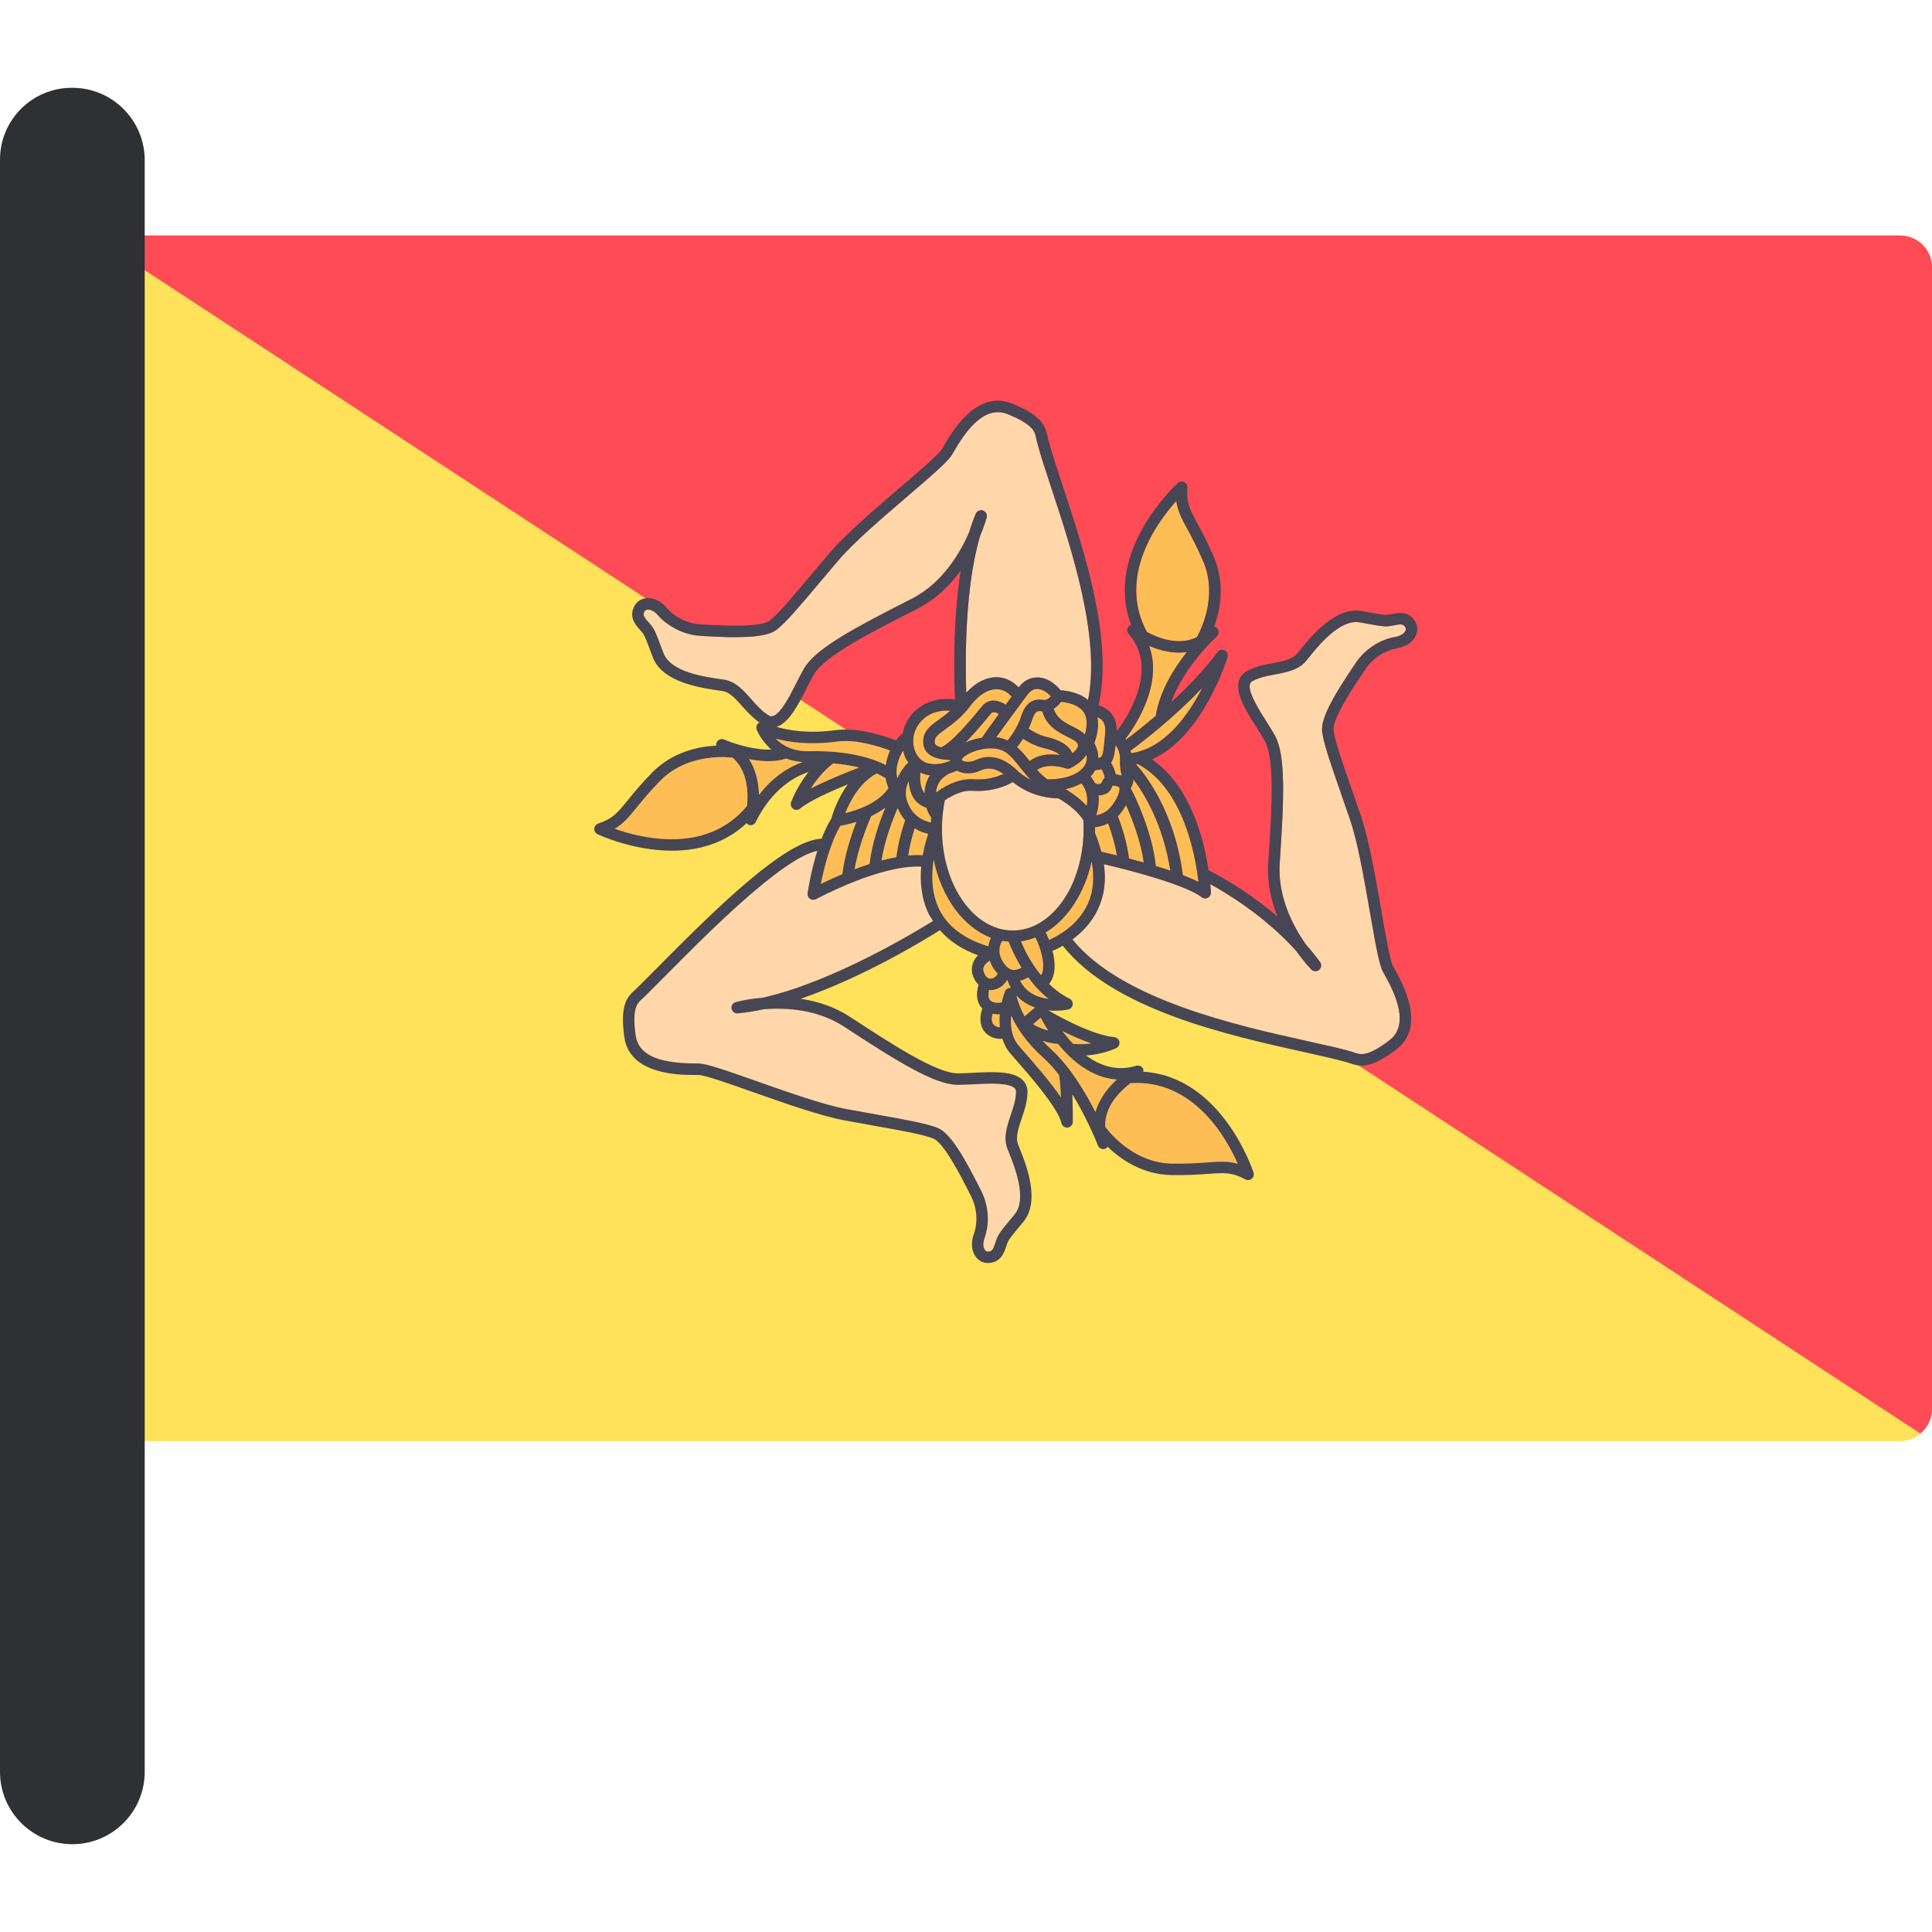<?xml version="1.0" encoding="iso-8859-1"?>
<!-- Uploaded to: SVG Repo, www.svgrepo.com, Generator: SVG Repo Mixer Tools -->
<svg height="800px" width="800px" version="1.1" id="Layer_1" xmlns="http://www.w3.org/2000/svg" xmlns:xlink="http://www.w3.org/1999/xlink" 
	 viewBox="0 0 512 512" xml:space="preserve">
<path style="fill:#FFE15A;" d="M503.537,381.91H32.807c-4.674,0-8.463-3.789-8.463-8.463V70.875c0-4.674,3.789-8.463,8.463-8.463
	h470.73c4.674,0,8.463,3.789,8.463,8.463v302.572C512,378.121,508.211,381.91,503.537,381.91z"/>
<path style="fill:#FF4B55;" d="M503.592,62.412H32.752c-2.045,0-3.848,0.819-5.306,2.032l481.452,315.434
	c1.853-1.542,3.102-3.777,3.102-6.376V70.82C512,66.176,508.235,62.412,503.592,62.412z"/>
<g>
	<path style="fill:#FFBE55;" d="M284.193,199.638c0.941-0.756,1.72-1.693,1.425-2.481c-0.245-0.654-1.46-1.26-2.746-1.902
		c-2.387-1.192-5.575-2.829-6.633-6.747c-0.126-0.013-0.243-0.001-0.373-0.025c-1.048-0.195-1.702,0.166-2.458,2.628
		c-0.139,0.45-0.435,1.17-0.826,1.994c0.785,0.52,2.746,1.729,4.655,2.162C281.018,196.127,283.347,197.589,284.193,199.638z"/>
	<path style="fill:#FFBE55;" d="M269.512,197.971c1.13,1.03,2.167,2.199,3.186,3.506c0.059,0.075,0.123,0.15,0.181,0.225
		c2.535-1.943,5.756-1.955,7.998-1.588c-0.651-0.675-1.917-1.336-4.318-1.883c-2.227-0.505-4.383-1.765-5.448-2.45
		C270.619,196.572,270.081,197.321,269.512,197.971z"/>
	<path style="fill:#FFBE55;" d="M282.356,209.124c1.187,0.687,3.572,2.231,5.638,4.461c0.305-1.714,0.214-3.99-1.396-5.994
		C285.221,208.351,283.749,208.834,282.356,209.124z"/>
	<path style="fill:#FFBE55;" d="M262.602,189.093l-0.398,0.483c-1.982,2.424-4.23,5.066-6.38,7.22
		c1.308-0.618,2.849-1.07,4.446-1.31c0.571-0.915,2.313-3.343,4.451-6.269C264.207,188.891,263.183,188.388,262.602,189.093z"/>
	<path style="fill:#FFBE55;" d="M254.831,201.377c0.01,0.016,0.145,0.182,0.524,0.325c0.658,0.254,1.879,0.341,3.15-0.245
		c3.706-1.724,7.446-0.781,11.123,2.778c0.011,0.011,0.006,0.027,0.017,0.038s0.026,0.007,0.037,0.018
		c0.021,0.021,1.259,1.263,3.49,2.4c-1.073-1.127-2.036-2.275-2.868-3.34c-1.333-1.704-2.487-3.175-3.859-4.049
		c-3.484-2.211-9.55-0.273-11.266,1.537C254.899,201.136,254.831,201.329,254.831,201.377z"/>
	<path style="fill:#FFBE55;" d="M283.638,203.576c0,0-0.008,0.001-0.012,0.003c-0.191,0.089-0.399,0.133-0.614,0.138
		c-0.01,0-0.019,0.006-0.029,0.006c-0.022,0-0.041-0.02-0.063-0.021c-0.156-0.006-0.313-0.017-0.468-0.074
		c-0.051-0.019-4.756-1.677-7.629,0.403c0.804,0.904,1.715,1.739,2.73,2.499c1.412,0.033,6.3-0.052,9.084-2.653
		c1.407-1.313,1.524-2.747,1.288-3.875C286.888,201.632,285.049,202.906,283.638,203.576z"/>
	<path style="fill:#FFBE55;" d="M240.732,202.03c-0.237-0.344-0.497-0.642-0.701-1.049c-0.334-0.67-0.511-1.381-0.69-2.088
		c-1.081,1.73-2.219,4.422-1.526,7.401C238.629,204.365,239.859,202.901,240.732,202.03z"/>
	<path style="fill:#FFBE55;" d="M267.008,196.229c1.369-1.43,3.055-4.606,3.489-6.015c0.416-1.359,1.684-5.492,5.91-4.728
		c0.941,0.175,1.639-0.424,2.065-0.951c-1.028-1.173-2.372-1.934-3.539-1.961c-0.872-0.084-1.872,0.472-2.647,1.514
		c-3.803,5.124-6.696,9.081-8.263,11.289C265.078,195.498,266.071,195.806,267.008,196.229z"/>
	<path style="fill:#FFBE55;" d="M257.191,187.008c-2.358,3.146-4.834,4.921-6.641,6.217c-2.381,1.708-2.97,2.286-2.828,3.61
		c0.03,0.27,0.145,0.468,0.384,0.658c0.316,0.251,0.772,0.431,1.291,0.564c0.032-0.015,0.052-0.043,0.085-0.056
		c2.844-1.157,8.506-8.076,10.368-10.35l0.402-0.492c1.973-2.387,4.75-1.431,6.27-0.396c0.524-0.712,1.053-1.428,1.581-2.143
		C265.36,181.308,260.82,182.171,257.191,187.008z"/>
	<path style="fill:#FFBE55;" d="M281.165,185.991c-0.449,0.647-1.093,1.321-1.914,1.826c0.756,2.511,2.868,3.662,4.979,4.715
		c1.253,0.624,2.432,1.247,3.283,2.129c0.713-2.55,0.62-4.579-0.366-5.99C285.701,186.605,282.624,186.1,281.165,185.991z"/>
	<path style="fill:#FFBE55;" d="M270.052,277.196l0.331,0.377c4.185,4.764,8.137,9.364,10.771,13.239
		c-0.079-2.092-0.222-4.26-0.474-5.765c-0.008-0.048-0.014-0.099-0.016-0.147c-1.343-1.736-2.79-3.352-4.315-4.719
		c-4.46-3.986-6.974-7.985-8.381-11.068C267.727,271.763,268.029,274.897,270.052,277.196z"/>
	<path style="fill:#FFBE55;" d="M267.911,261.82c-0.357-0.626-0.68-1.301-0.945-2.052c-0.002-0.006,0-0.013-0.003-0.019
		c-0.022-0.008-0.044-0.017-0.066-0.024c-0.911,1.58-2.581,2.668-4.366,2.671c0,0-0.006,0-0.008,0c-0.138,0-0.26-0.053-0.395-0.066
		c-0.233,1.026-0.308,2.187,0.342,2.808c0.731,0.706,2.217,0.696,2.994,0.497c0.378-1.608,0.796-2.747,0.847-2.879
		C266.57,262.115,267.218,261.742,267.911,261.82z"/>
	<path style="fill:#FFBE55;" d="M264.936,268.769c-0.161,0.011-0.309,0.037-0.477,0.037c-0.454,0-0.927-0.06-1.401-0.154
		c-0.279,1.05-0.377,2.234,0.321,2.948c0.436,0.445,1.075,0.618,1.597,0.651C264.861,271.05,264.833,269.867,264.936,268.769z"/>
	<path style="fill:#FFBE55;" d="M208.361,201.02l-0.007,0.004c-3.055,1.022-6.684,0.772-9.857,0.15
		c1.85,2.853,2.558,6.293,2.641,9.491c3.986-5.199,8.398-7.581,11.557-8.709C211.071,201.811,209.606,201.51,208.361,201.02z"/>
	<path style="fill:#FFBE55;" d="M280.393,276.655c-0.689-0.053-2.245-0.25-4.091-0.811c0.651,0.687,1.301,1.375,2.076,2.068
		c5.088,4.549,9.226,11.476,11.927,16.818c0.963-3.448,3.228-6.403,5.663-8.647C289.167,285.634,283.85,280.899,280.393,276.655z"/>
	<path style="fill:#FFBE55;" d="M245.986,220.984c-1.114-0.245-2.367-0.708-3.586-1.457c-0.815,2.592-1.385,4.992-1.697,7.183
		c1.686-0.156,2.961-0.141,3.827-0.07C244.946,224.316,245.522,222.325,245.986,220.984z"/>
	<path style="fill:#FFBE55;" d="M197.971,213.57c0.364-3.596,0.169-9.336-3.82-12.785c-0.013-0.002-0.024,0.003-0.037,0.001
		c-0.123-0.016-11.528-1.66-19.14,6.114c-2.863,2.924-4.725,5.215-6.219,7.054c-2.027,2.497-3.484,4.287-5.845,5.674
		C170.055,222.174,187.371,226.464,197.971,213.57z"/>
	<path style="fill:#FFBE55;" d="M303.927,167.485c3.185,1.712,8.566,3.724,13.272,1.361c0.006-0.012,0.006-0.024,0.013-0.036
		c0.059-0.099,5.938-10.014,1.668-20.023c-1.607-3.765-3.012-6.36-4.14-8.445c-1.53-2.826-2.63-4.859-3.01-7.573
		C306.651,138.406,296.062,152.762,303.927,167.485z"/>
	<path style="fill:#FFBE55;" d="M299.576,287.048c-2.867,2.199-6.915,6.27-6.695,11.536c0.01,0.014,0.025,0.02,0.035,0.034
		c0.066,0.095,6.689,9.526,17.569,9.744c4.103,0.084,7.04-0.131,9.405-0.305c3.207-0.238,5.508-0.4,8.134,0.361
		C324.974,301.476,316.227,285.944,299.576,287.048z"/>
	<path style="fill:#FFBE55;" d="M275.881,269.841c-0.029-0.059-0.004-0.125-0.024-0.186l-2.079,1.774
		c1.361,0.847,2.799,1.366,4.027,1.688C276.58,271.239,275.906,269.892,275.881,269.841z"/>
	<path style="fill:#FFBE55;" d="M267.304,249.551c-0.578-0.039-1.15-0.101-1.714-0.201c-0.437,0.706-1.392,2.711,0.02,5.243
		c0.525,0.944,1.411,2.124,2.644,2.413c0.736,0.167,1.579-0.079,2.473-0.559C268.904,253.498,267.806,250.898,267.304,249.551z"/>
	<path style="fill:#FFBE55;" d="M298.412,196.024c1.581-1.184,4.464-3.406,7.883-6.329c1.025-6.507,4.821-12.565,8.219-16.878
		c-3.456,0.479-6.998-0.368-9.984-1.644c3.996,10.696-4.656,22.547-6.278,24.635C298.303,195.883,298.362,195.948,298.412,196.024z"
		/>
	<path style="fill:#FFBE55;" d="M271.528,269.346l2.755-2.352c-1.791-0.618-3.507-1.626-4.91-3.16
		C269.582,264.804,270.162,266.798,271.528,269.346z"/>
	<path style="fill:#FFBE55;" d="M237.549,227.154c0.348-2.938,1.12-6.212,2.322-9.783c-0.77-0.877-1.446-1.944-1.983-3.219
		c-1.422,3.289-3.477,8.672-4.268,13.888C235.064,227.657,236.372,227.366,237.549,227.154z"/>
	<path style="fill:#FFBE55;" d="M290.832,190.079c0.347,1.976,0.122,4.249-0.829,6.879c0.571,1.017,1.054,2.431,1.056,3.968
		c1.205-0.257,1.294-0.986,1.667-4.967l0.159-1.645c0.15-1.51-0.121-2.663-0.808-3.42
		C291.719,190.502,291.278,190.263,290.832,190.079z"/>
	<path style="fill:#FFBE55;" d="M290.502,216.084c0.989-0.205,2.242-0.636,3.243-1.559c1.516-1.398,3.194-4.363,2.919-5.694
		c-0.034-0.166-0.075-0.273-0.365-0.377c-1.1-0.392-1.43-0.25-1.428-0.245c-0.068,0.052-0.193,0.329-0.266,0.492
		c-0.19,0.42-0.447,0.99-1.022,1.367c-0.877,0.572-1.706,0.724-2.47,0.727C291.334,212.919,290.914,214.848,290.502,216.084z"/>
	<path style="fill:#FFBE55;" d="M234.738,202.745c0.209-1.396,0.617-2.698,1.168-3.866c-2.768-1.035-9.024-3.055-14.134-2.352
		c-7.218,0.971-12.706,0.163-16.189-0.772c1.668,1.72,4.533,3.507,9.017,3.321C225.724,198.853,232.101,201.368,234.738,202.745z"/>
	<path style="fill:#FFBE55;" d="M220.774,202.31c-2.633,2.062-4.574,4.54-5.901,6.656c4.09-2.12,9.34-4.236,12.813-5.564
		C225.815,202.928,223.514,202.536,220.774,202.31z"/>
	<path style="fill:#FFBE55;" d="M295.679,205.206c0.471,0.056,0.982,0.158,1.573,0.363c-0.023-0.117-0.043-0.222-0.074-0.364
		c-0.185-0.858-0.425-2.042-0.365-3.765c-0.001-0.011-0.007-0.02-0.007-0.032c0-0.011,0.005-0.02,0.005-0.031
		c0.001-0.036-0.005-0.055-0.003-0.092c0.074-1.598-0.465-2.892-1.172-3.851c-0.208,2.056-0.477,3.61-1.208,4.702
		C294.864,202.824,295.375,203.889,295.679,205.206z"/>
	<path style="fill:#FFBE55;" d="M299.608,198.931c0.051,0.223,0.097,0.447,0.131,0.679c8.915-1.21,15.245-10.176,18.896-17.357
		C310.876,190.466,302.16,197.058,299.608,198.931z"/>
	<path style="fill:#FFBE55;" d="M262.525,259.351h0.002c0.761-0.003,1.538-0.575,1.869-1.334c-0.525-0.556-1.02-1.181-1.445-1.943
		c-0.285-0.51-0.472-0.999-0.641-1.482c-0.601,0.365-1.266,0.884-1.565,1.554c-0.224,0.495-0.214,1.014,0.027,1.632
		C261.054,258.495,261.586,259.351,262.525,259.351z"/>
	<path style="fill:#FFBE55;" d="M230.448,228.967c0.606-5.478,2.603-11.148,4.181-14.936c-0.987,0.752-2.219,1.522-3.741,2.251
		c-0.17,0.378-3.243,7.262-4.411,14.079C227.883,229.827,229.208,229.364,230.448,228.967z"/>
	<path style="fill:#FFBE55;" d="M284.35,276.609c1.775,0.186,3.42,0.103,4.85-0.099c-2.708-0.923-5.409-2.147-7.62-3.25
		C282.36,274.33,283.288,275.483,284.35,276.609z"/>
	<path style="fill:#FFBE55;" d="M262.597,248.517c-7.32-2.78-13.095-10.659-15.165-20.677c-0.609,3.889-0.647,8.704,1.423,13.025
		c2.244,4.684,6.688,7.977,13.064,9.914C262.056,249.876,262.315,249.112,262.597,248.517z"/>
	<path style="fill:#FFBE55;" d="M301.547,202.48c-0.162,0.034-0.337,0.033-0.5,0.062c2.033,2.225,10.206,12.119,12.42,29.385
		c1.521,0.582,2.939,1.18,4.139,1.785C316.812,226.687,313.632,208.917,301.547,202.48z"/>
	<path style="fill:#FFBE55;" d="M223.222,231.668c0.635-5.254,2.483-10.657,3.74-13.859c-1.273,0.397-2.688,0.748-4.246,1.045
		c-2.743,4.596-4.405,11.49-5.171,15.381C219.564,233.254,221.439,232.42,223.222,231.668z"/>
	<path style="fill:#FFBE55;" d="M272.472,259.008c-0.762,0.444-1.473,0.733-2.126,0.894c1.697,3.359,4.85,4.505,7.527,4.803
		C275.709,262.991,273.944,261,272.472,259.008z"/>
	<path style="fill:#FFBE55;" d="M250.577,202.087c0.377-0.173,0.844-0.309,1.272-0.461c-0.007-0.078-0.027-0.151-0.029-0.233
		c-1.783-0.035-4.112-0.325-5.609-1.517c-0.874-0.697-1.396-1.632-1.514-2.707c-0.354-3.237,1.799-4.783,4.078-6.416
		c0.929-0.667,1.983-1.44,3.078-2.42c-3.334-0.227-6.325,0.889-8.181,3.304c-1.836,2.385-2.19,5.445-0.919,7.98
		C244.483,203.089,248.217,202.74,250.577,202.087z"/>
	<path style="fill:#FFBE55;" d="M246.466,205.471c-0.889-0.103-1.749-0.378-2.578-0.75c-0.129,1.74-0.022,4.1,1.109,5.487
		c0.028-0.778,0.124-1.569,0.351-2.347C245.566,207.115,245.915,206.291,246.466,205.471z"/>
	<path style="fill:#FFBE55;" d="M257.865,206.517c3.621,0.286,6.4-0.637,8.056-1.416c-2.779-1.982-4.799-1.51-6.136-0.886
		c-2.149,1-4.552,0.936-6.176,0c-0.6,0.272-1.249,0.543-2.009,0.761c-1.698,0.852-2.801,2.065-3.291,3.618
		c-0.154,0.489-0.18,0.97-0.217,1.451c0.031-0.026,0.033-0.075,0.066-0.099C251.644,207.448,254.906,206.327,257.865,206.517z"/>
	<path style="fill:#FFBE55;" d="M274.405,248.447c-1.244,0.49-2.526,0.852-3.85,1.029c0.877,2.09,2.608,5.648,5.349,8.987
		C277.331,256.058,275.649,250.882,274.405,248.447z"/>
	<path style="fill:#FFBE55;" d="M245.502,214.043c-3.232-0.952-4.48-3.916-4.71-6.979c-0.696,1.455-1.068,3.273-0.37,5.295
		c1.402,4.054,4.465,5.235,6.264,5.612c0.02-0.472,0.04-0.943,0.076-1.411c-0.01-0.011-0.024-0.014-0.034-0.024
		C246.309,216.07,245.848,215.17,245.502,214.043z"/>
	<path style="fill:#FFBE55;" d="M234.683,206.149c-0.11-0.048-0.234-0.036-0.333-0.112c-0.017-0.012-0.716-0.476-2.015-1.067
		c-4.574,2.469-7.144,7.506-8.318,10.507c8.289-2.008,10.917-5.78,11.431-6.66C235.07,207.919,234.815,207.027,234.683,206.149z"/>
	<path style="fill:#FFBE55;" d="M288.243,239.597c1.537-3.33,1.869-7.145,1.056-11.37c-1.839,8.466-6.336,15.365-12.161,18.876
		c0.267,0.533,0.561,1.194,0.866,1.979C280.292,248.081,285.633,245.245,288.243,239.597z"/>
	<path style="fill:#FFBE55;" d="M291.914,207.523c0.185-0.496,0.46-1.01,0.862-1.439c-0.179-0.948-0.555-1.743-0.873-2.255
		c-0.453,0.12-0.962,0.208-1.541,0.267c-0.04,0.003-0.079,0.005-0.12,0.006c-0.305,0.567-0.709,1.126-1.231,1.667
		c0.463,0.585,0.864,1.173,1.157,1.777c0.079,0.044,0.178,0.017,0.251,0.076C290.543,207.709,291.111,208.046,291.914,207.523z"/>
	<path style="fill:#FFBE55;" d="M296.241,216.318c1.573,4.129,2.553,7.886,2.941,11.203c1.238,0.323,2.558,0.678,3.929,1.063
		c-0.786-5.845-3.243-11.991-4.697-15.246C297.77,214.496,296.987,215.54,296.241,216.318z"/>
	<path style="fill:#FFBE55;" d="M295.991,226.712c-0.404-2.563-1.176-5.411-2.308-8.509c-1.288,0.629-2.555,0.899-3.488,1.019
		c0.002,0.161,0.017,0.318,0.017,0.48c0,0.387-0.032,0.763-0.042,1.147c0.036,0.062,0.09,0.109,0.117,0.177
		c0.662,1.612,1.166,3.178,1.566,4.711C292.333,225.842,293.848,226.185,295.991,226.712z"/>
	<path style="fill:#FFBE55;" d="M306.286,229.506c1.299,0.392,2.601,0.804,3.87,1.23c-1.922-12.317-6.965-20.503-9.78-24.193
		c-0.026,0.593-0.151,1.235-0.509,1.978c-0.042,0.088-0.128,0.13-0.184,0.205c0.014,0.167,0.041,0.33,0.037,0.502
		c0.112,0.11,0.222,0.225,0.297,0.373C300.238,210.031,305.415,220.198,306.286,229.506z"/>
</g>
<g>
	<path style="fill:#FFD7AA;" d="M268.401,246.583c10.348,0,18.767-12.059,18.767-26.883c0-0.812-0.025-1.613-0.075-2.409
		c-2.011-3.023-5.528-5.132-6.57-5.71c-6.203-0.111-10.345-2.873-12.11-4.335c-1.756,1.019-5.563,2.683-10.776,2.306
		c-2.113-0.134-4.533,0.694-7.232,2.533c-0.511,2.469-0.771,5.025-0.771,7.617C249.634,234.525,258.053,246.583,268.401,246.583z"/>
	<path style="fill:#FFD7AA;" d="M194.953,265.576c0.277-0.075,3.069-0.833,7.156-1.169c18.928-4.266,41.153-17.844,45.16-20.355
		c-0.394-0.626-0.843-1.212-1.166-1.887c-1.992-4.166-2.31-8.613-1.977-12.492c-2.851-0.182-11.549,0.225-27.908,8.629
		c-0.22,0.111-0.458,0.166-0.695,0.166c-0.311,0-0.62-0.095-0.881-0.281c-0.463-0.329-0.706-0.892-0.624-1.455
		c0.048-0.337,0.822-5.63,2.59-11.257c-9.4,1.971-29.245,21.999-40.17,33.036c-2.065,2.088-3.923,3.967-5.497,5.516
		c-0.218,0.214-0.447,0.416-0.68,0.622c-1.381,1.221-2.808,2.481-1.797,9.748c0.931,6.709,9.657,7.394,16.15,7.438h0.476
		c2.043,0,6.963,1.7,15.484,4.707c8.275,2.921,17.651,6.23,23.725,7.367c2.905,0.538,5.631,1.026,8.146,1.474
		c7.676,1.371,13.221,2.358,16.124,3.559c3.523,1.459,7.408,8.659,10.774,15.292l0.646,1.264c1.983,3.828,2.356,8.618,0.969,12.499
		c-0.674,1.89-0.193,2.881,0.048,3.222c0.236,0.333,0.511,0.452,0.676,0.452c0.783,0,1.348,0,1.974-1.981
		c0.79-2.501,0.989-2.742,4.313-6.764l0.91-1.098c3.427-4.157-0.006-12.685-1.657-16.786l-0.232-0.574
		c-1.173-2.932-0.134-6.012,0.87-8.988c0.683-2.025,1.389-4.117,1.389-6.119c0-0.436-0.117-0.729-0.392-0.99
		c-1.597-1.514-7.012-1.225-10.969-1.022c-1.459,0.079-2.841,0.15-4.026,0.15c-6.126,0-15.956-6.123-30.252-15.467
		c-7.088-4.624-15.49-5.025-21.192-4.569c-2.362,0.515-4.68,0.892-6.917,1.094c-0.771,0.068-1.492-0.463-1.634-1.241
		C193.723,266.543,194.193,265.787,194.953,265.576z"/>
	<path style="fill:#FFD7AA;" d="M369.807,165.641c-2.572,0.543-2.881,0.483-8.055-0.46l-1.364-0.245
		c-5.316-0.979-11.056,6.217-13.822,9.661l-0.39,0.483c-1.983,2.457-5.173,3.055-8.257,3.638c-2.102,0.397-4.276,0.804-6.021,1.787
		c-0.379,0.211-0.579,0.46-0.672,0.828c-0.538,2.128,2.362,6.713,4.48,10.061c0.781,1.232,1.52,2.406,2.1,3.436
		c2.998,5.338,2.469,16.909,1.319,33.952c-0.599,8.897,3.612,16.766,6.893,21.458c1.323,1.494,2.601,3.071,3.808,4.723
		c0.47,0.642,0.365,1.537-0.24,2.052c-0.604,0.523-1.505,0.479-2.067-0.084c-0.188-0.19-1.93-1.966-4.002-4.914
		c-8.319-9.267-18.536-15.393-22.783-17.716c0.111,1.209,0.153,2.032,0.16,2.207c0.023,0.595-0.304,1.146-0.833,1.414
		c-0.218,0.107-0.454,0.163-0.688,0.163c-0.336,0-0.672-0.111-0.947-0.329c-4.034-3.213-18.856-7.116-25.892-8.746
		c0.62,4.343,0.108,8.324-1.548,11.894c-1.701,3.662-4.316,6.24-6.778,8.053c12.906,15.945,43.467,22.759,61.869,26.842
		c4.737,1.05,8.831,1.957,11.841,2.83c0.295,0.087,0.585,0.186,0.876,0.289c1.741,0.606,3.534,1.237,9.383-3.205
		c5.395-4.097,1.773-12.079-1.423-17.726l-0.232-0.413c-0.999-1.779-1.924-6.903-3.471-15.803
		c-1.504-8.647-3.207-18.446-5.191-24.299c-0.953-2.81-1.866-5.436-2.71-7.858c-2.556-7.347-4.405-12.657-4.777-15.767
		c-0.452-3.784,3.919-10.692,8.052-16.87l0.794-1.196c2.372-3.606,6.366-6.273,10.426-6.963c1.975-0.336,2.606-1.244,2.784-1.616
		c0.175-0.368,0.145-0.665,0.066-0.808C372.117,165.712,371.842,165.21,369.807,165.641z"/>
	<path style="fill:#FFD7AA;" d="M171.619,164.611c1.773,1.938,1.882,2.231,3.709,7.129l0.495,1.323
		c1.89,5.052,11.001,6.337,15.377,6.95l0.606,0.087c3.125,0.447,5.27,2.881,7.347,5.239c1.414,1.605,2.876,3.261,4.61,4.26
		c0.381,0.218,0.695,0.266,1.056,0.154c2.108-0.622,4.565-5.456,6.358-8.988c0.663-1.303,1.292-2.54,1.884-3.566
		c3.053-5.298,13.269-10.758,28.506-18.482c8.397-4.26,13.073-12.542,15.3-17.741c0.513-1.704,1.087-3.325,1.736-4.839
		c0.315-0.733,1.133-1.078,1.888-0.844c0.753,0.257,1.183,1.05,0.985,1.823c-0.059,0.234-0.59,2.231-1.789,5.057
		c-4.077,13.87-3.894,33.516-3.621,41.428c3.073-3.364,5.994-4.127,8.006-4.127c2.222,0,4.256,0.973,5.881,2.681
		c1.702-2.209,3.644-2.636,5.059-2.625c2.567,0.063,4.697,1.712,6.05,3.423c1.485,0.076,4.837,0.471,7.279,2.562
		c3.365-16.517-4.37-39.986-9.593-55.792c-1.634-4.95-3.048-9.226-3.935-12.633c-0.077-0.297-0.141-0.599-0.202-0.903
		c-0.368-1.803-0.749-3.67-7.547-6.423c-6.285-2.564-11.287,4.644-14.512,10.272l-0.238,0.416
		c-1.021,1.771-4.955,5.187-11.823,11.072c-6.657,5.706-14.204,12.177-18.218,16.87c-1.92,2.243-3.704,4.359-5.345,6.312
		c-5.018,5.967-8.647,10.279-11.137,12.193c-3.028,2.33-11.21,2.1-18.65,1.7l-1.398-0.072c-2.345-0.104-4.67-0.803-6.759-1.89
		l-0.173-0.043l-0.103-0.124c-1.631-0.891-3.126-1.992-4.275-3.343c-0.754-0.888-1.423-1.259-1.949-1.43l-1.672,0.371
		C170.475,162.672,170.323,163.198,171.619,164.611z"/>
</g>
<path style="fill:#464655;" d="M375.153,164.904c-1.21-2.16-3.055-2.849-5.968-2.243c-1.991,0.42-1.991,0.416-6.887-0.472
	l-1.367-0.25c-7.101-1.292-13.606,6.848-16.736,10.751l-0.386,0.479c-1.278,1.585-3.675,2.033-6.451,2.556
	c-2.342,0.443-4.766,0.899-6.947,2.124c-1.098,0.618-1.836,1.561-2.134,2.735c-0.858,3.4,2.049,7.993,4.86,12.435
	c0.749,1.185,1.46,2.31,2.017,3.301c2.778,4.95,1.843,18.831,0.939,32.256c-0.354,5.266,0.772,10.148,2.442,14.326
	c-8.63-7.426-16.904-11.617-18.245-12.274c-1.191-8.062-4.723-22.285-15.007-29.394c13.372-5.926,19.728-26.086,20.031-27.077
	c0.218-0.71-0.107-1.47-0.771-1.803c-0.658-0.336-1.468-0.143-1.908,0.456c-3.494,4.741-7.986,9.345-12.226,13.243
	c2.596-7.334,8.361-13.737,10.861-16.259c0.44-0.377,0.87-0.797,1.287-1.253c0.547-0.599,0.529-1.521-0.043-2.1
	c-0.204-0.206-0.478-0.257-0.742-0.321c1.555-4.294,2.997-11.286-0.092-18.531c-1.661-3.891-3.103-6.558-4.262-8.698
	c-2.079-3.84-3.028-5.591-2.742-9.646c0.043-0.618-0.291-1.201-0.846-1.47c-0.554-0.277-1.219-0.186-1.682,0.225
	c-0.212,0.187-19.827,17.958-12.379,37.633c-0.225,0.078-0.465,0.125-0.639,0.31c-0.529,0.57-0.543,1.45-0.03,2.036
	c8.358,9.537-0.904,22.87-3.025,25.667c-0.048-0.031-0.093-0.073-0.141-0.103c0-1.903-0.514-3.492-1.604-4.696
	c-0.956-1.057-2.145-1.614-3.196-1.913c3.969-17.327-3.765-40.827-9.494-58.17c-1.619-4.902-3.018-9.13-3.881-12.447
	c-0.063-0.245-0.113-0.492-0.164-0.742c-0.588-2.885-1.7-5.524-9.385-8.638c-9.459-3.828-16.112,7.771-18.296,11.584l-0.232,0.404
	c-0.81,1.407-6.077,5.92-11.169,10.283c-6.741,5.778-14.383,12.328-18.552,17.199c-1.924,2.251-3.711,4.378-5.359,6.337
	c-4.714,5.603-8.434,10.025-10.663,11.741c-2.388,1.839-12.74,1.28-16.632,1.069l-1.426-0.075c-3.491-0.154-6.988-1.811-9.128-4.331
	c-1.564-1.843-3.533-2.782-5.405-2.628c-1.33,0.123-2.487,0.82-3.093,1.87c-1.237,2.144-0.89,4.081,1.123,6.273
	c1.373,1.502,1.373,1.502,3.101,6.135l0.497,1.332c2.524,6.745,12.843,8.195,17.803,8.897l0.599,0.084
	c2.015,0.29,3.627,2.12,5.497,4.24c1.321,1.498,2.75,2.965,4.431,4.161c-0.104,0.052-0.223,0.056-0.314,0.131
	c-0.477,0.397-0.67,1.038-0.486,1.629c0.017,0.051,1.068,2.895,3.887,5.35c-4.446,0.218-9.527-1.484-11.565-2.267
	c-0.323-0.143-0.658-0.277-1.003-0.404c-0.772-0.286-1.625,0.107-1.932,0.864c-0.105,0.261-0.107,0.529-0.068,0.789
	c-4.563,0.214-11.536,1.569-17.022,7.164c-2.962,3.028-4.874,5.377-6.407,7.267c-2.755,3.388-4.012,4.934-7.866,6.221
	c-0.586,0.195-0.997,0.726-1.036,1.343c-0.041,0.618,0.295,1.196,0.852,1.466c0.157,0.075,9.208,4.374,19.721,4.374
	c6.642,0,13.865-1.726,19.801-7.309c0.158,0.17,0.287,0.371,0.517,0.457c0.175,0.063,0.352,0.095,0.529,0.095
	c0.565,0,1.101-0.317,1.365-0.848c4.392-8.891,10.448-12.089,13.973-13.234c-3.142,4.001-4.524,7.779-4.602,8.003
	c-0.226,0.646,0.01,1.367,0.577,1.756c0.567,0.388,1.326,0.349,1.847-0.099c2.295-1.954,7.882-4.471,12.619-6.403
	c-2.866,3.925-4.108,8.087-4.37,9.047c-0.997,1.601-1.858,3.447-2.596,5.36c-9.255,0.334-26.525,17.004-43.449,34.103
	c-2.054,2.077-3.906,3.943-5.47,5.484c-0.18,0.179-0.368,0.345-0.561,0.515c-2.204,1.95-3.937,4.228-2.796,12.447
	c1.407,10.113,14.785,10.089,19.176,10.061h0.465c1.621,0,8.153,2.306,14.469,4.533c8.379,2.96,17.876,6.309,24.181,7.485
	c2.912,0.547,5.649,1.035,8.171,1.482c7.204,1.284,12.894,2.302,15.492,3.377c2.78,1.149,7.462,10.379,9.226,13.854l0.658,1.292
	c1.609,3.098,1.918,6.963,0.806,10.073c-0.812,2.274-0.658,4.458,0.424,5.996c0.77,1.09,1.954,1.743,3.164,1.743
	c2.474,0,3.979-1.268,4.874-4.106c0.612-1.938,0.612-1.938,3.756-5.742l0.912-1.105c4.581-5.552,0.692-15.213-1.178-19.857
	l-0.23-0.57c-0.755-1.89,0.024-4.205,0.928-6.879c0.763-2.259,1.55-4.593,1.55-7.093c0-1.26-0.463-2.365-1.341-3.202
	c-2.544-2.413-7.977-2.12-13.223-1.85c-1.401,0.075-2.728,0.147-3.865,0.147c-5.679,0-17.325-7.608-28.587-14.968
	c-4.226-2.762-8.807-4.169-13.098-4.803c17.056-5.838,33.7-16.141,36.901-18.174c2.497,2.844,5.831,5.102,10.116,6.65
	c-0.477,0.475-0.911,1.046-1.217,1.72c-0.563,1.244-0.574,2.628-0.036,4.006c0.334,0.855,0.827,1.526,1.388,2.088
	c-0.975,3.413-0.019,5.298,0.985,6.292c-1.095,3.398-0.148,5.396,0.89,6.46c1.087,1.114,2.597,1.589,3.929,1.589
	c0.176,0,0.318-0.054,0.486-0.07c0.454,1.389,1.085,2.75,2.15,3.962l0.331,0.372c4.595,5.227,12.283,13.972,13.19,18.055
	c0.17,0.761,0.885,1.252,1.644,1.185c0.769-0.079,1.355-0.726,1.364-1.498c0.002-0.226,0.034-3.741-0.127-7.322
	c3.376,5.477,5.706,10.91,6.487,12.819c0.095,0.257,0.2,0.519,0.313,0.781c0.248,0.574,0.808,0.919,1.396,0.919
	c0.19,0,0.384-0.036,0.572-0.111c0.255-0.104,0.446-0.282,0.605-0.485c3.285,3.176,9.051,7.326,16.884,7.482
	c4.23,0.068,7.258-0.139,9.687-0.313c4.353-0.321,6.339-0.463,9.914,1.459c0.226,0.123,0.474,0.182,0.721,0.182
	c0.347,0,0.69-0.118,0.969-0.349c0.477-0.392,0.668-1.038,0.483-1.625c-0.086-0.27-8.239-25.424-29.226-26.74
	c0.021-0.239,0.076-0.479-0.023-0.714c-0.304-0.721-1.098-1.101-1.845-0.864c-5.193,1.589-9.709-0.071-13.297-2.73
	c4.642-0.289,7.864-1.886,8.032-1.97c0.602-0.305,0.933-0.971,0.81-1.632c-0.121-0.665-0.665-1.169-1.337-1.241
	c-6.802-0.717-17.176-6.931-17.279-6.995c-0.041-0.024-0.091-0.01-0.133-0.03c0.02-0.023,0.038-0.048,0.057-0.073
	c0.582,0.055,1.154,0.083,1.705,0.083c1.29,0,2.469-0.134,3.422-0.336c0.636-0.134,1.116-0.658,1.194-1.3
	c0.081-0.646-0.256-1.268-0.838-1.557c-2.074-1.02-3.871-2.399-5.435-3.92c1.875-2.274,1.698-5.708,0.92-8.742
	c0.682-0.281,1.608-0.723,2.724-1.356c13.455,16.934,43.675,23.668,63.771,28.131c4.687,1.038,8.736,1.938,11.657,2.782
	c0.241,0.071,0.477,0.154,0.719,0.238c0.957,0.333,1.92,0.599,3.041,0.599c2.136,0,4.848-0.963,9.183-4.252
	c8.136-6.182,1.552-17.824-0.615-21.648l-0.226-0.404c-0.792-1.41-1.979-8.234-3.127-14.832c-1.523-8.758-3.25-18.681-5.31-24.755
	c-0.955-2.821-1.872-5.456-2.717-7.882c-2.401-6.899-4.298-12.344-4.628-15.134c-0.359-2.98,5.393-11.579,7.558-14.812l0.808-1.217
	c1.922-2.924,5.136-5.08,8.391-5.631c2.381-0.408,4.212-1.613,5.021-3.313C375.755,167.305,375.746,165.959,375.153,164.904z
	 M372.434,167.203c-0.179,0.372-0.808,1.28-2.784,1.616c-4.06,0.69-8.055,3.357-10.426,6.963l-0.794,1.196
	c-4.133,6.178-8.504,13.085-8.052,16.87c0.372,3.111,2.221,8.421,4.777,15.767c0.844,2.421,1.757,5.048,2.71,7.858
	c1.983,5.853,3.688,15.652,5.191,24.299c1.548,8.9,2.472,14.024,3.471,15.803l0.232,0.413c3.196,5.647,6.818,13.627,1.423,17.726
	c-5.849,4.442-7.642,3.813-9.383,3.205c-0.291-0.103-0.581-0.202-0.876-0.289c-3.01-0.872-7.104-1.779-11.841-2.83
	c-18.401-4.083-48.963-10.896-61.869-26.842c2.461-1.813,5.077-4.391,6.778-8.053c1.656-3.569,2.168-7.551,1.548-11.894
	c7.036,1.631,21.859,5.535,25.892,8.746c0.275,0.218,0.61,0.329,0.947,0.329c0.234,0,0.47-0.055,0.688-0.163
	c0.529-0.27,0.856-0.82,0.833-1.414c-0.006-0.173-0.05-0.997-0.16-2.207c4.247,2.324,14.463,8.45,22.783,17.716
	c2.072,2.948,3.814,4.723,4.002,4.914c0.561,0.563,1.462,0.606,2.067,0.084c0.604-0.515,0.71-1.411,0.24-2.052
	c-1.207-1.652-2.485-3.23-3.808-4.723c-3.281-4.692-7.492-12.562-6.893-21.458c1.149-17.043,1.678-28.615-1.319-33.952
	c-0.581-1.03-1.319-2.204-2.1-3.436c-2.118-3.348-5.018-7.933-4.48-10.061c0.093-0.368,0.293-0.618,0.672-0.828
	c1.745-0.983,3.919-1.391,6.021-1.787c3.083-0.583,6.273-1.181,8.257-3.638l0.39-0.483c2.766-3.443,8.506-10.64,13.822-9.661
	l1.364,0.245c5.173,0.944,5.482,1.003,8.055,0.46c2.034-0.432,2.31,0.071,2.692,0.753
	C372.579,166.537,372.609,166.834,372.434,167.203z M319.891,308.057c-2.365,0.175-5.302,0.388-9.405,0.305
	c-10.88-0.218-17.503-9.649-17.569-9.744c-0.01-0.014-0.025-0.021-0.035-0.034c-0.22-5.266,3.827-9.337,6.695-11.536
	c16.651-1.103,25.397,14.428,28.448,21.37C325.399,307.657,323.099,307.819,319.891,308.057z M290.305,294.73
	c-2.703-5.342-6.84-12.269-11.927-16.818c-0.774-0.693-1.426-1.382-2.076-2.068c1.847,0.561,3.402,0.757,4.091,0.811
	c3.457,4.244,8.775,8.978,15.575,9.428C293.533,288.327,291.268,291.282,290.305,294.73z M263.058,268.651
	c0.473,0.094,0.947,0.154,1.401,0.154c0.168,0,0.315-0.026,0.477-0.037c-0.102,1.098-0.074,2.281,0.04,3.481
	c-0.523-0.033-1.162-0.205-1.597-0.651C262.681,270.886,262.779,269.702,263.058,268.651z M265.466,265.634
	c-0.776,0.198-2.263,0.207-2.994-0.497c-0.648-0.621-0.573-1.781-0.342-2.808c0.134,0.012,0.257,0.066,0.395,0.066
	c0.002,0,0.004,0,0.004,0c1.788-0.003,3.459-1.091,4.37-2.671c0.022,0.008,0.043,0.017,0.066,0.024
	c0.002,0.006,0.001,0.013,0.003,0.019c0.264,0.751,0.587,1.426,0.945,2.052c-0.693-0.078-1.34,0.295-1.598,0.936
	C266.26,262.887,265.843,264.027,265.466,265.634z M195.5,268.556c2.237-0.202,4.555-0.579,6.917-1.094
	c5.702-0.456,14.105-0.055,21.192,4.569c14.296,9.344,24.125,15.467,30.252,15.467c1.185,0,2.567-0.071,4.026-0.15
	c3.956-0.202,9.372-0.492,10.969,1.022c0.275,0.261,0.392,0.554,0.392,0.99c0,2.001-0.706,4.094-1.389,6.119
	c-1.005,2.976-2.043,6.055-0.87,8.988l0.232,0.574c1.65,4.101,5.084,12.629,1.657,16.786l-0.91,1.098
	c-3.325,4.022-3.523,4.264-4.313,6.764c-0.626,1.981-1.191,1.981-1.974,1.981c-0.165,0-0.44-0.118-0.676-0.452
	c-0.24-0.341-0.721-1.332-0.048-3.222c1.387-3.879,1.014-8.67-0.969-12.499l-0.646-1.264c-3.366-6.634-7.252-13.834-10.774-15.292
	c-2.903-1.201-8.448-2.188-16.124-3.559c-2.515-0.447-5.241-0.935-8.146-1.474c-6.073-1.137-15.45-4.446-23.725-7.367
	c-8.522-3.008-13.441-4.707-15.484-4.707h-0.476c-6.493-0.043-15.218-0.729-16.15-7.438c-1.01-7.267,0.416-8.527,1.797-9.748
	c0.232-0.206,0.461-0.408,0.68-0.622c1.573-1.55,3.432-3.427,5.497-5.516c10.926-11.037,30.77-31.065,40.17-33.036
	c-1.768,5.627-2.542,10.919-2.59,11.257c-0.081,0.563,0.161,1.126,0.624,1.455c0.261,0.186,0.57,0.281,0.881,0.281
	c0.238,0,0.475-0.055,0.695-0.166c16.36-8.404,25.058-8.81,27.908-8.629c-0.333,3.879-0.015,8.326,1.977,12.492
	c0.323,0.675,0.772,1.261,1.166,1.887c-4.006,2.511-26.231,16.09-45.16,20.355c-4.088,0.336-6.879,1.094-7.156,1.169
	c-0.758,0.211-1.23,0.967-1.087,1.739C194.007,268.093,194.729,268.624,195.5,268.556z M201.138,210.666
	c-0.084-3.198-0.79-6.638-2.641-9.491c3.175,0.622,6.802,0.872,9.857-0.15l0.007-0.004c1.244,0.49,2.709,0.79,4.334,0.935
	C209.537,203.085,205.124,205.467,201.138,210.666z M168.755,213.955c1.494-1.839,3.357-4.129,6.219-7.054
	c7.612-7.775,19.017-6.13,19.14-6.114c0.013,0.002,0.024-0.003,0.037-0.001c3.989,3.449,4.184,9.19,3.82,12.785
	c-10.601,12.894-27.917,8.605-35.062,6.059C165.272,218.242,166.728,216.451,168.755,213.955z M318.88,148.787
	c4.27,10.009-1.609,19.925-1.668,20.023c-0.007,0.012-0.006,0.024-0.013,0.036c-4.706,2.362-10.086,0.35-13.272-1.361
	c-7.865-14.724,2.723-29.08,7.802-34.715c0.381,2.714,1.48,4.748,3.01,7.573C315.869,142.428,317.273,145.024,318.88,148.787z
	 M304.529,171.173c2.986,1.276,6.528,2.124,9.984,1.644c-3.398,4.313-7.193,10.371-8.219,16.878
	c-3.419,2.923-6.303,5.144-7.883,6.329c-0.05-0.077-0.109-0.141-0.161-0.216C299.874,193.72,308.525,181.869,304.529,171.173z
	 M271.528,269.346c-1.367-2.548-1.946-4.542-2.156-5.511c1.404,1.533,3.12,2.542,4.91,3.16L271.528,269.346z M275.856,269.654
	c0.02,0.061-0.004,0.127,0.024,0.186c0.024,0.052,0.699,1.398,1.924,3.276c-1.228-0.324-2.666-0.841-4.027-1.688L275.856,269.654z
	 M276.349,280.179c1.525,1.367,2.973,2.984,4.315,4.719c0.002,0.048,0.008,0.099,0.016,0.147c0.252,1.505,0.395,3.674,0.474,5.765
	c-2.633-3.875-6.586-8.477-10.771-13.239l-0.331-0.377c-2.023-2.299-2.324-5.433-2.084-8.084
	C269.375,272.194,271.889,276.193,276.349,280.179z M268.253,257.006c-1.232-0.289-2.118-1.47-2.644-2.413
	c-1.412-2.531-0.456-4.537-0.02-5.243c0.565,0.1,1.137,0.162,1.714,0.201c0.501,1.348,1.599,3.947,3.422,6.896
	C269.833,256.925,268.988,257.173,268.253,257.006z M274.934,182.573c1.167,0.028,2.51,0.788,3.539,1.961
	c-0.426,0.527-1.123,1.126-2.065,0.951c-4.226-0.765-5.495,3.368-5.91,4.728c-0.434,1.409-2.12,4.585-3.489,6.015
	c-0.938-0.422-1.932-0.731-2.984-0.853c1.567-2.208,4.46-6.165,8.263-11.289C273.061,183.045,274.062,182.491,274.934,182.573z
	 M266.444,199.3c1.373,0.876,2.526,2.346,3.859,4.049c0.831,1.064,1.796,2.213,2.868,3.34c-2.231-1.138-3.469-2.379-3.49-2.4
	c-0.011-0.011-0.026-0.007-0.037-0.018s-0.005-0.027-0.017-0.038c-3.677-3.559-7.418-4.501-11.123-2.778
	c-1.272,0.586-2.492,0.499-3.15,0.245c-0.379-0.143-0.513-0.309-0.524-0.325c0-0.048,0.068-0.242,0.347-0.54
	C256.894,199.027,262.961,197.089,266.444,199.3z M255.823,196.795c2.15-2.154,4.398-4.796,6.38-7.22l0.398-0.483
	c0.581-0.703,1.605-0.201,2.12,0.125c-2.139,2.926-3.88,5.353-4.451,6.269C258.672,195.727,257.131,196.179,255.823,196.795z
	 M276.561,198.231c2.401,0.547,3.667,1.208,4.318,1.883c-2.243-0.367-5.464-0.355-7.998,1.588c-0.059-0.075-0.123-0.15-0.181-0.225
	c-1.02-1.305-2.058-2.475-3.186-3.506c0.568-0.65,1.107-1.398,1.601-2.19C272.178,196.466,274.335,197.726,276.561,198.231z
	 M272.58,193.104c0.392-0.824,0.689-1.546,0.826-1.994c0.756-2.461,1.411-2.821,2.458-2.628c0.13,0.023,0.246,0.012,0.373,0.025
	c1.058,3.918,4.246,5.555,6.633,6.747c1.286,0.642,2.501,1.248,2.746,1.902c0.295,0.788-0.483,1.724-1.425,2.481
	c-0.846-2.049-3.175-3.511-6.959-4.371C275.326,194.833,273.365,193.625,272.58,193.104z M250.405,212.085
	c2.699-1.839,5.12-2.667,7.232-2.533c5.213,0.377,9.021-1.287,10.776-2.306c1.766,1.462,5.906,4.224,12.11,4.335
	c1.042,0.579,4.559,2.687,6.57,5.71c0.05,0.797,0.075,1.597,0.075,2.409c0,14.825-8.418,26.883-18.767,26.883
	s-18.767-12.059-18.767-26.883C249.634,217.109,249.894,214.553,250.405,212.085z M287.994,213.585
	c-2.066-2.229-4.451-3.774-5.638-4.461c1.393-0.29,2.866-0.772,4.242-1.533C288.208,209.594,288.299,211.871,287.994,213.585z
	 M286.638,203.878c-2.784,2.601-7.672,2.686-9.084,2.653c-1.016-0.761-1.926-1.595-2.73-2.499c2.873-2.08,7.579-0.422,7.629-0.403
	c0.154,0.057,0.311,0.068,0.468,0.074c0.022,0.001,0.041,0.021,0.063,0.021c0.01,0,0.019-0.006,0.029-0.006
	c0.214-0.004,0.422-0.049,0.614-0.138c0.004-0.002,0.008-0.001,0.008-0.001c1.414-0.673,3.254-1.946,4.293-3.576
	C288.163,201.13,288.045,202.565,286.638,203.878z M287.513,194.662c-0.85-0.882-2.03-1.505-3.283-2.129
	c-2.111-1.053-4.222-2.205-4.979-4.715c0.821-0.505,1.464-1.178,1.914-1.826c1.459,0.11,4.535,0.614,5.982,2.682
	C288.132,190.082,288.226,192.111,287.513,194.662z M266.521,186.764c-1.52-1.036-4.297-1.992-6.27,0.396l-0.402,0.492
	c-1.863,2.274-7.526,9.194-10.368,10.35c-0.033,0.014-0.054,0.041-0.085,0.056c-0.518-0.133-0.974-0.312-1.291-0.564
	c-0.24-0.19-0.354-0.388-0.384-0.658c-0.143-1.323,0.445-1.902,2.828-3.61c1.807-1.296,4.283-3.071,6.641-6.217
	c3.63-4.837,8.169-5.701,10.913-2.388C267.575,185.335,267.046,186.052,266.521,186.764z M253.082,185.345
	c-4.755-0.651-9.127,0.937-11.821,4.433c-1.118,1.453-1.761,3.104-2.066,4.789c-0.183,0.075-0.39,0.078-0.537,0.229
	c-0.382,0.389-0.785,0.879-1.187,1.423c-2.67-1.048-9.894-3.553-16.107-2.711c-7.182,0.972-12.487,0.022-15.578-0.876
	c3.309-1.065,5.749-5.848,8.106-10.484c0.636-1.253,1.239-2.437,1.805-3.423c2.831-4.91,15.243-11.203,27.245-17.29
	c5.05-2.56,8.849-6.36,11.648-10.196C252.409,164.995,252.834,180.016,253.082,185.345z M239.341,198.893
	c0.179,0.708,0.355,1.419,0.69,2.088c0.204,0.407,0.464,0.706,0.701,1.049c-0.873,0.871-2.102,2.336-2.918,4.263
	C237.121,203.315,238.259,200.622,239.341,198.893z M237.886,214.152c0.537,1.274,1.213,2.342,1.983,3.219
	c-1.202,3.571-1.974,6.844-2.322,9.783c-1.176,0.213-2.485,0.504-3.931,0.886C234.41,222.824,236.465,217.442,237.886,214.152z
	 M240.703,226.712c0.313-2.191,0.882-4.591,1.697-7.183c1.219,0.749,2.472,1.21,3.586,1.457c-0.464,1.34-1.041,3.331-1.456,5.656
	C243.664,226.571,242.39,226.556,240.703,226.712z M234.629,214.03c-1.577,3.789-3.574,9.459-4.181,14.936
	c-1.241,0.397-2.565,0.861-3.971,1.394c1.168-6.817,4.241-13.701,4.411-14.079C232.41,215.552,233.642,214.782,234.629,214.03z
	 M224.017,215.476c1.173-3.001,3.743-8.038,8.318-10.507c1.3,0.59,1.998,1.056,2.015,1.067c0.101,0.075,0.223,0.065,0.333,0.112
	c0.132,0.878,0.387,1.77,0.765,2.667C234.934,209.696,232.306,213.468,224.017,215.476z M246.684,217.969
	c-1.798-0.376-4.862-1.558-6.264-5.612c-0.697-2.021-0.325-3.84,0.37-5.295c0.23,3.063,1.479,6.027,4.71,6.979
	c0.346,1.128,0.807,2.027,1.226,2.492c0.01,0.011,0.023,0.014,0.034,0.024C246.725,217.027,246.705,217.498,246.684,217.969z
	 M243.888,204.721c0.83,0.372,1.689,0.647,2.578,0.75c-0.551,0.82-0.899,1.645-1.117,2.39c-0.227,0.779-0.324,1.57-0.351,2.347
	C243.865,208.82,243.758,206.46,243.888,204.721z M242.752,199.618c-1.271-2.536-0.917-5.595,0.919-7.981
	c1.857-2.415,4.847-3.531,8.181-3.304c-1.095,0.98-2.149,1.753-3.078,2.42c-2.279,1.632-4.432,3.178-4.078,6.416
	c0.117,1.074,0.64,2.009,1.514,2.707c1.497,1.192,3.826,1.482,5.609,1.517c0.001,0.081,0.021,0.154,0.029,0.233
	c-0.428,0.152-0.895,0.288-1.272,0.461C248.217,202.74,244.483,203.089,242.752,199.618z M248.308,208.593
	c0.49-1.553,1.593-2.766,3.291-3.618c0.76-0.218,1.409-0.489,2.009-0.761c1.624,0.936,4.028,1,6.176,0
	c1.337-0.623,3.358-1.096,6.136,0.886c-1.656,0.78-4.435,1.701-8.056,1.416c-2.958-0.19-6.221,0.931-9.707,3.427
	c-0.034,0.024-0.035,0.073-0.066,0.099C248.13,209.564,248.154,209.082,248.308,208.593z M270.555,249.477
	c1.323-0.179,2.605-0.54,3.85-1.029c1.245,2.434,2.927,7.61,1.499,10.016C273.162,255.126,271.431,251.568,270.555,249.477z
	 M289.298,228.227c0.814,4.225,0.482,8.04-1.056,11.37c-2.61,5.649-7.952,8.484-10.239,9.485c-0.307-0.784-0.601-1.446-0.866-1.979
	C282.963,243.593,287.46,236.694,289.298,228.227z M290.17,220.847c0.011-0.383,0.042-0.76,0.042-1.147
	c0-0.162-0.015-0.318-0.017-0.48c0.933-0.12,2.198-0.389,3.488-1.019c1.133,3.098,1.904,5.947,2.308,8.509
	c-2.142-0.527-3.658-0.87-4.137-0.976c-0.4-1.533-0.903-3.098-1.566-4.711C290.26,220.956,290.206,220.909,290.17,220.847z
	 M290.17,207.546c-0.293-0.604-0.694-1.192-1.157-1.777c0.523-0.542,0.927-1.1,1.231-1.667c0.04-0.001,0.078-0.003,0.12-0.006
	c0.58-0.058,1.089-0.147,1.541-0.267c0.317,0.512,0.694,1.308,0.873,2.255c-0.402,0.428-0.678,0.943-0.862,1.439
	c-0.803,0.523-1.371,0.186-1.494,0.099C290.348,207.562,290.249,207.59,290.17,207.546z M303.111,228.584
	c-1.371-0.385-2.691-0.741-3.929-1.063c-0.388-3.316-1.369-7.074-2.941-11.203c0.747-0.779,1.529-1.821,2.174-2.98
	C299.867,216.593,302.325,222.739,303.111,228.584z M299.683,208.727c0.056-0.076,0.142-0.117,0.184-0.205
	c0.358-0.744,0.482-1.384,0.509-1.978c2.815,3.69,7.857,11.877,9.78,24.193c-1.268-0.426-2.571-0.838-3.87-1.23
	c-0.872-9.308-6.049-19.476-6.269-19.904c-0.075-0.148-0.185-0.262-0.297-0.373C299.723,209.058,299.697,208.895,299.683,208.727z
	 M313.467,231.928c-2.213-17.266-10.386-27.161-12.42-29.385c0.163-0.031,0.339-0.029,0.5-0.062
	c12.085,6.437,15.265,24.207,16.059,31.232C316.405,233.107,314.987,232.511,313.467,231.928z M299.739,199.61
	c-0.034-0.232-0.08-0.456-0.131-0.679c2.552-1.872,11.268-8.465,19.027-16.678C314.984,189.435,308.654,198.4,299.739,199.61z
	 M296.808,201.286c-0.002,0.036,0.004,0.056,0.003,0.092c0,0.011-0.005,0.02-0.005,0.031c0,0.012,0.006,0.021,0.007,0.032
	c-0.06,1.722,0.18,2.907,0.365,3.765c0.031,0.142,0.051,0.246,0.074,0.364c-0.591-0.205-1.102-0.307-1.573-0.363
	c-0.306-1.317-0.816-2.381-1.251-3.069c0.731-1.092,1.001-2.646,1.208-4.702C296.343,198.394,296.882,199.687,296.808,201.286z
	 M294.604,208.7c0.073-0.163,0.198-0.44,0.266-0.492c-0.002-0.004,0.329-0.147,1.428,0.245c0.289,0.103,0.331,0.209,0.365,0.377
	c0.275,1.332-1.403,4.296-2.919,5.694c-1.002,0.924-2.254,1.354-3.243,1.559c0.413-1.236,0.831-3.165,0.611-5.29
	c0.764-0.003,1.592-0.154,2.47-0.727C294.157,209.691,294.414,209.12,294.604,208.7z M292.725,195.96
	c-0.372,3.981-0.462,4.71-1.667,4.967c-0.002-1.537-0.485-2.951-1.056-3.968c0.951-2.631,1.176-4.903,0.829-6.879
	c0.445,0.184,0.888,0.424,1.243,0.817c0.688,0.756,0.959,1.91,0.808,3.42L292.725,195.96z M221.772,196.527
	c5.111-0.703,11.366,1.317,14.134,2.352c-0.55,1.169-0.958,2.47-1.168,3.866c-2.637-1.377-9.015-3.892-20.138-3.671
	c-4.483,0.186-7.349-1.601-9.017-3.321C209.066,196.69,214.554,197.498,221.772,196.527z M220.774,202.31
	c2.74,0.226,5.042,0.618,6.912,1.092c-3.473,1.329-8.723,3.444-12.813,5.564C216.2,206.849,218.141,204.372,220.774,202.31z
	 M226.962,217.809c-1.257,3.202-3.105,8.604-3.74,13.859c-1.784,0.751-3.658,1.587-5.678,2.567
	c0.766-3.891,2.428-10.785,5.171-15.381C224.273,218.558,225.688,218.205,226.962,217.809z M248.855,240.866
	c-2.071-4.32-2.032-9.136-1.423-13.025c2.069,10.019,7.845,17.897,15.165,20.677c-0.282,0.595-0.542,1.358-0.678,2.263
	C255.543,248.842,251.099,245.55,248.855,240.866z M260.746,256.145c0.298-0.67,0.964-1.189,1.565-1.554
	c0.169,0.483,0.357,0.973,0.641,1.482c0.425,0.763,0.92,1.388,1.445,1.943c-0.331,0.757-1.109,1.33-1.869,1.334h-0.002
	c-0.939,0-1.47-0.856-1.752-1.573C260.532,257.16,260.521,256.641,260.746,256.145z M284.35,276.609
	c-1.062-1.126-1.99-2.279-2.77-3.348c2.211,1.101,4.912,2.326,7.62,3.25C287.77,276.712,286.125,276.795,284.35,276.609z
	 M270.346,259.902c0.654-0.16,1.365-0.45,2.126-0.894c1.474,1.991,3.237,3.983,5.4,5.697
	C275.196,264.408,272.042,263.262,270.346,259.902z M171.621,161.556c0.169-0.015,0.483,0.016,0.863,0.14
	c0.525,0.17,1.194,0.543,1.949,1.43c1.149,1.351,2.644,2.452,4.275,3.343c0.095,0.052,0.18,0.117,0.276,0.167
	c2.087,1.087,4.413,1.788,6.759,1.89l1.398,0.072c7.44,0.4,15.622,0.63,18.65-1.7c2.49-1.914,6.119-6.226,11.137-12.193
	c1.643-1.954,3.425-4.07,5.345-6.312c4.015-4.692,11.561-11.163,18.218-16.87c6.868-5.885,10.803-9.301,11.823-11.072l0.238-0.416
	c3.223-5.627,8.227-12.835,14.512-10.272c6.798,2.754,7.179,4.621,7.547,6.423c0.061,0.305,0.125,0.606,0.202,0.903
	c0.888,3.408,2.301,7.683,3.935,12.633c5.223,15.807,12.958,39.275,9.593,55.792c-2.443-2.09-5.794-2.486-7.279-2.562
	c-1.354-1.712-3.484-3.36-6.05-3.423c-1.414-0.012-3.356,0.416-5.059,2.625c-1.625-1.706-3.659-2.681-5.881-2.681
	c-2.012,0-4.933,0.763-8.006,4.127c-0.273-7.912-0.456-27.557,3.621-41.428c1.199-2.826,1.73-4.823,1.789-5.057
	c0.198-0.772-0.232-1.566-0.985-1.823c-0.755-0.234-1.573,0.111-1.888,0.844c-0.648,1.514-1.223,3.134-1.736,4.839
	c-2.227,5.199-6.903,13.481-15.3,17.741c-15.236,7.723-25.452,13.184-28.506,18.482c-0.592,1.026-1.221,2.263-1.884,3.566
	c-1.793,3.531-4.25,8.366-6.358,8.988c-0.361,0.111-0.676,0.063-1.056-0.154c-1.734-0.999-3.196-2.655-4.61-4.26
	c-2.077-2.358-4.222-4.791-7.347-5.239l-0.606-0.087c-4.376-0.615-13.487-1.898-15.377-6.95l-0.495-1.323
	c-1.827-4.898-1.936-5.191-3.709-7.129c-1.296-1.413-1.144-1.939-0.806-2.545c0.028-0.05,0.045-0.098,0.075-0.15
	C170.97,161.774,171.213,161.595,171.621,161.556z"/>
<path style="fill:#2E3033;" d="M19.174,488.73L19.174,488.73C8.585,488.73,0,480.145,0,469.556V42.287
	C0,31.785,8.514,23.27,19.016,23.27h0.158c10.589,0,19.174,8.585,19.174,19.174v427.111C38.347,480.145,29.763,488.73,19.174,488.73
	z"/>
</svg>